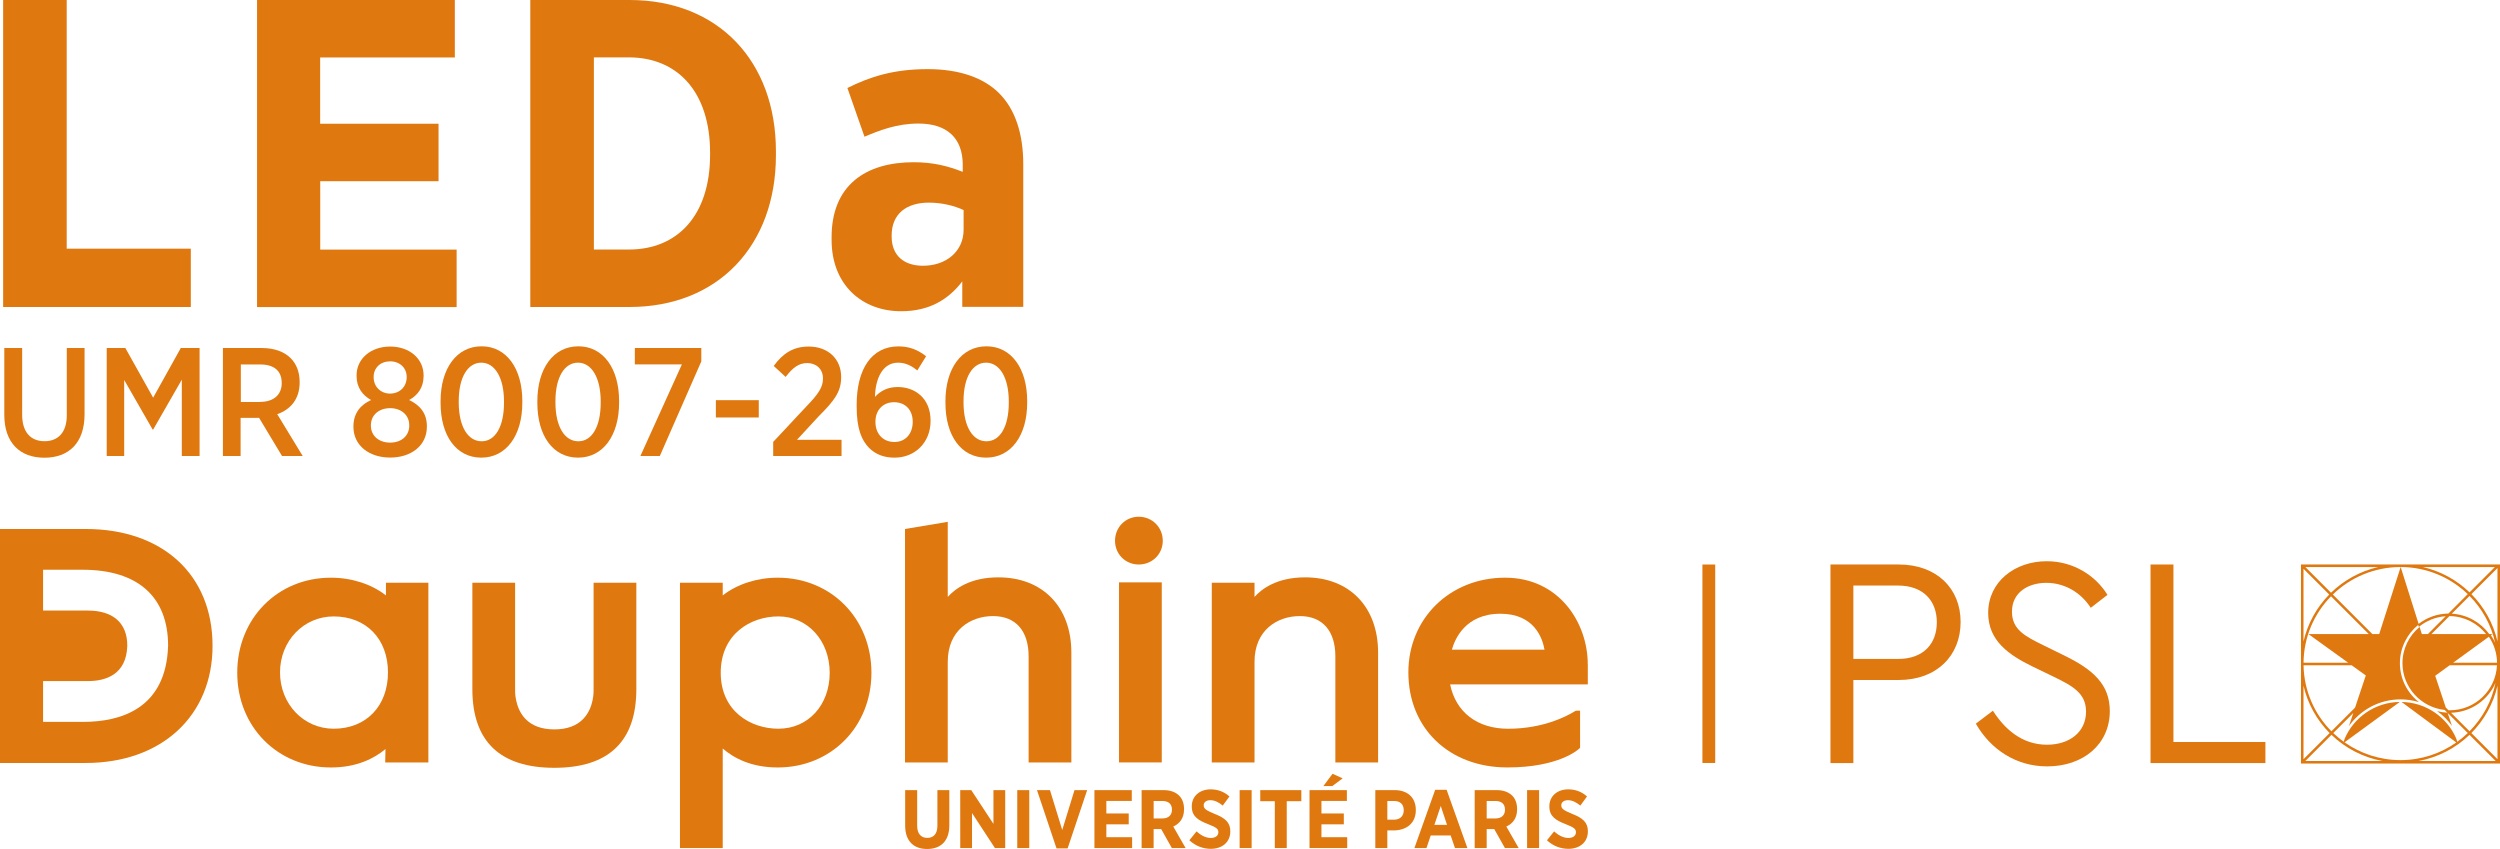 <?xml version="1.0" encoding="UTF-8" standalone="no"?>
<!-- Generator: Adobe Illustrator 23.0.2, SVG Export Plug-In . SVG Version: 6.00 Build 0)  -->

<svg
   xmlns:dc="http://purl.org/dc/elements/1.1/"
   xmlns:cc="http://creativecommons.org/ns#"
   xmlns:rdf="http://www.w3.org/1999/02/22-rdf-syntax-ns#"
   xmlns:svg="http://www.w3.org/2000/svg"
   xmlns="http://www.w3.org/2000/svg"
   xmlns:sodipodi="http://sodipodi.sourceforge.net/DTD/sodipodi-0.dtd"
   xmlns:inkscape="http://www.inkscape.org/namespaces/inkscape"
   version="1.1"
   id="Calque_1"
   x="0px"
   y="0px"
   viewBox="0 0 988.86 335.81"
   xml:space="preserve"
   sodipodi:docname="logo_LEDA_dauphine.svg"
   inkscape:version="0.92.5 (2060ec1f9f, 2020-04-08)"
   width="988.86"
   height="335.81"><defs
   id="defs83" /><sodipodi:namedview
   pagecolor="#ffffff"
   bordercolor="#666666"
   borderopacity="1"
   objecttolerance="10"
   gridtolerance="10"
   guidetolerance="10"
   inkscape:pageopacity="0"
   inkscape:pageshadow="2"
   inkscape:window-width="1920"
   inkscape:window-height="1176"
   id="namedview81"
   showgrid="false"
   inkscape:zoom="0.37517951"
   inkscape:cx="494.42999"
   inkscape:cy="65.740024"
   inkscape:window-x="1920"
   inkscape:window-y="0"
   inkscape:window-maximized="1"
   inkscape:current-layer="layer1"
   fit-margin-top="0"
   fit-margin-left="0"
   fit-margin-right="0"
   fit-margin-bottom="0" />
<style
   type="text/css"
   id="style2">
	.st0{fill:#e07810;}
</style>
<g
   id="g78"
   transform="translate(0,204.39)">
	<g
   id="g68">
		<g
   id="g34">
			<path
   class="st0"
   d="m 358.03,122.15 v -14.02 h 4.75 v 14.05 c 0,3.24 1.54,4.85 4,4.85 2.46,0 4,-1.57 4,-4.75 v -14.15 h 4.72 v 13.92 c 0,6.32 -3.47,9.37 -8.78,9.37 -5.28,0.01 -8.69,-3.08 -8.69,-9.27 z"
   id="path4"
   inkscape:connector-curvature="0"
   style="fill:#e07810" />
			<path
   class="st0"
   d="m 379.81,108.13 h 4.36 l 8.78,13.36 v -13.36 h 4.65 v 22.93 h -4.06 l -9.07,-13.86 v 13.86 h -4.65 z"
   id="path6"
   inkscape:connector-curvature="0"
   style="fill:#e07810" />
			<path
   class="st0"
   d="m 402.37,108.13 h 4.75 v 22.93 h -4.75 z"
   id="path8"
   inkscape:connector-curvature="0"
   style="fill:#e07810" />
			<path
   class="st0"
   d="m 410.17,108.13 h 5.14 l 4.85,15.79 4.85,-15.79 h 5.01 l -7.73,23.06 h -4.39 z"
   id="path10"
   inkscape:connector-curvature="0"
   style="fill:#e07810" />
			<path
   class="st0"
   d="m 432.89,108.13 h 14.78 v 4.29 h -10.06 v 4.95 h 8.85 v 4.29 h -8.85 v 5.11 h 10.19 v 4.29 h -14.91 z"
   id="path12"
   inkscape:connector-curvature="0"
   style="fill:#e07810" />
			<path
   class="st0"
   d="m 451.56,108.13 h 8.62 c 2.65,0 4.78,0.75 6.23,2.19 1.24,1.24 1.93,3.05 1.93,5.31 v 0.13 c 0,3.47 -1.74,5.67 -4.26,6.78 l 4.88,8.52 h -5.44 l -4.23,-7.53 h -2.98 v 7.53 h -4.75 z m 8.26,11.21 c 2.42,0 3.74,-1.38 3.74,-3.44 v -0.03 c 0,-2.29 -1.41,-3.44 -3.83,-3.44 h -3.41 v 6.91 c 0,0 3.5,0 3.5,0 z"
   id="path14"
   inkscape:connector-curvature="0"
   style="fill:#e07810" />
			<path
   class="st0"
   d="m 470.45,127.98 2.82,-3.51 c 1.54,1.34 3.41,2.59 5.7,2.59 1.83,0 2.95,-0.92 2.95,-2.26 v -0.03 c 0,-1.15 -0.66,-1.87 -3.93,-3.11 -4.06,-1.57 -6.59,-3.11 -6.59,-7.04 v -0.07 c 0,-4 3.08,-6.72 7.5,-6.72 2.69,0 5.31,0.92 7.4,2.82 l -2.65,3.6 c -1.44,-1.18 -3.11,-2.13 -4.88,-2.13 -1.64,0 -2.65,0.82 -2.65,2 v 0.03 c 0,1.31 0.79,1.93 4.36,3.41 4,1.57 6.16,3.28 6.16,6.85 v 0.07 c 0,4.26 -3.24,6.88 -7.7,6.88 -2.92,0 -5.96,-1.02 -8.49,-3.38 z"
   id="path16"
   inkscape:connector-curvature="0"
   style="fill:#e07810" />
			<path
   class="st0"
   d="m 490.33,108.13 h 4.75 v 22.93 h -4.75 z"
   id="path18"
   inkscape:connector-curvature="0"
   style="fill:#e07810" />
			<path
   class="st0"
   d="m 504.25,112.52 h -5.77 v -4.39 h 16.25 v 4.39 h -5.77 v 18.54 h -4.72 v -18.54 z"
   id="path20"
   inkscape:connector-curvature="0"
   style="fill:#e07810" />
			<path
   class="st0"
   d="m 517.97,108.13 h 14.78 v 4.29 h -10.06 v 4.95 h 8.85 v 4.29 h -8.85 v 5.11 h 10.19 v 4.29 h -14.91 z m 9.11,-6.45 4,1.8 -4.09,3.05 h -3.54 z"
   id="path22"
   inkscape:connector-curvature="0"
   style="fill:#e07810" />
			<path
   class="st0"
   d="m 544,108.13 h 7.63 c 5.14,0 8.39,2.98 8.39,7.86 v 0.06 c 0,5.27 -3.77,7.93 -8.58,8.03 h -2.69 v 6.98 H 544 Z m 7.41,11.7 c 2.46,0 3.83,-1.54 3.83,-3.67 v -0.03 c 0,-2.39 -1.37,-3.7 -3.9,-3.7 h -2.59 v 7.4 c 0,0 2.66,0 2.66,0 z"
   id="path24"
   inkscape:connector-curvature="0"
   style="fill:#e07810" />
			<path
   class="st0"
   d="m 567.68,108 h 4.52 l 8.22,23.06 h -4.91 l -1.7,-4.98 h -7.9 l -1.67,4.98 h -4.78 z m 4.69,13.89 -2.49,-7.47 -2.52,7.47 z"
   id="path26"
   inkscape:connector-curvature="0"
   style="fill:#e07810" />
			<path
   class="st0"
   d="m 583.3,108.13 h 8.62 c 2.65,0 4.78,0.75 6.23,2.19 1.24,1.24 1.93,3.05 1.93,5.31 v 0.13 c 0,3.47 -1.74,5.67 -4.26,6.78 l 4.88,8.52 h -5.44 l -4.23,-7.53 h -2.98 v 7.53 h -4.75 z m 8.26,11.21 c 2.42,0 3.73,-1.38 3.73,-3.44 v -0.03 c 0,-2.29 -1.41,-3.44 -3.83,-3.44 h -3.41 v 6.91 c 0,0 3.51,0 3.51,0 z"
   id="path28"
   inkscape:connector-curvature="0"
   style="fill:#e07810" />
			<path
   class="st0"
   d="m 604.03,108.13 h 4.75 v 22.93 h -4.75 z"
   id="path30"
   inkscape:connector-curvature="0"
   style="fill:#e07810" />
			<path
   class="st0"
   d="m 611.89,127.98 2.82,-3.51 c 1.54,1.34 3.41,2.59 5.7,2.59 1.83,0 2.95,-0.92 2.95,-2.26 v -0.03 c 0,-1.15 -0.66,-1.87 -3.93,-3.11 -4.06,-1.57 -6.59,-3.11 -6.59,-7.04 v -0.07 c 0,-4 3.08,-6.72 7.5,-6.72 2.69,0 5.31,0.92 7.4,2.82 l -2.65,3.6 c -1.44,-1.18 -3.11,-2.13 -4.88,-2.13 -1.64,0 -2.65,0.82 -2.65,2 v 0.03 c 0,1.31 0.79,1.93 4.36,3.41 4,1.57 6.16,3.28 6.16,6.85 v 0.07 c 0,4.26 -3.24,6.88 -7.7,6.88 -2.92,0 -5.97,-1.02 -8.49,-3.38 z"
   id="path32"
   inkscape:connector-curvature="0"
   style="fill:#e07810" />
		</g>
		<g
   id="g40">
			<path
   class="st0"
   d="m 733.09,27.22 v 29.03 h 17.67 c 10.11,0 15.34,-6.06 15.34,-14.52 0,-8.33 -5.23,-14.51 -15.34,-14.51 z m 42.42,14.39 c 0,13.33 -9.4,22.97 -24.52,22.97 h -17.9 v 32.85 h -9.06 V 18.89 h 26.96 c 15.12,0 24.52,9.52 24.52,22.72"
   id="path36"
   inkscape:connector-curvature="0"
   style="fill:#e07810" />
			<path
   class="st0"
   d="m 833.6,30.91 -6.62,5.11 c -4.07,-6.3 -10.58,-9.87 -17.56,-9.87 -7.09,0 -13.6,3.69 -13.6,11.43 0,7.14 5.34,9.76 12.33,13.21 l 8.48,4.16 c 11.16,5.47 17.89,11.31 17.89,21.9 0,13.21 -10.56,21.9 -24.75,21.9 -12.2,0 -22.31,-6.55 -28.24,-16.9 l 6.75,-5.12 c 4.64,7.26 11.5,13.45 21.38,13.45 9.06,0 15.46,-5.12 15.46,-13.09 0,-7.26 -5.24,-10.12 -12.8,-13.8 l -8.6,-4.16 c -8.94,-4.4 -17.31,-10 -17.31,-21.06 0,-12.49 10.69,-20.47 23.13,-20.47 10.46,-0.02 19.3,5.57 24.06,13.31"
   id="path38"
   inkscape:connector-curvature="0"
   style="fill:#e07810" />
		</g>
		<polygon
   class="st0"
   points="896.07,97.43 896.07,89.1 859.69,89.1 859.69,18.89 850.63,18.89 850.63,97.43 "
   id="polygon42"
   style="fill:#e07810" />
		<rect
   x="673.38"
   y="18.9"
   class="st0"
   width="5.06"
   height="78.5"
   id="rect44"
   style="fill:#e07810" />
		<g
   id="g66">
			<g
   id="g62">
				<path
   class="st0"
   d="m 152.66,31.13 c -5.62,-4.44 -13.52,-7.02 -21.75,-7.02 -21.13,0 -37.07,16.16 -37.07,37.6 0,21.36 15.94,37.47 37.07,37.47 10.2,0 17.13,-3.59 21.56,-7.28 l -0.1,5.29 h 17.07 V 26.1 h -16.78 z m -20.68,52.72 c -11.9,0 -21.22,-9.79 -21.22,-22.28 0,-12.42 9.32,-22.14 21.22,-22.14 12.85,0 21.48,8.9 21.48,22.14 0,13.33 -8.63,22.28 -21.48,22.28 z"
   id="path46"
   inkscape:connector-curvature="0"
   style="fill:#e07810" />
				<path
   class="st0"
   d="m 234.79,68.66 c 0,0.07 0.27,6.75 -4.05,11.27 -2.65,2.78 -6.51,4.19 -11.47,4.19 -4.95,0 -8.81,-1.4 -11.46,-4.17 -4.31,-4.5 -4.07,-11.22 -4.06,-11.35 V 26.1 h -16.91 v 42.1 c 0,20.64 10.91,31.11 32.43,31.11 21.52,0 32.43,-10.47 32.43,-31.11 V 26.1 h -16.91 z"
   id="path48"
   inkscape:connector-curvature="0"
   style="fill:#e07810" />
				<path
   class="st0"
   d="m 307.62,24.11 c -8.23,0 -16.13,2.59 -21.75,7.02 V 26.1 h -16.91 v 104.97 h 16.91 V 91.68 c 4.37,3.8 11.3,7.5 21.75,7.5 21.13,0 37.07,-16.11 37.07,-37.47 0,-21.44 -15.94,-37.6 -37.07,-37.6 z m 0.27,59.74 c -10.99,0 -22.81,-6.93 -22.81,-22.14 0,-15.31 11.82,-22.28 22.81,-22.28 11.57,0 20.29,9.58 20.29,22.28 0,12.83 -8.54,22.14 -20.29,22.14 z"
   id="path50"
   inkscape:connector-curvature="0"
   style="fill:#e07810" />
				<path
   class="st0"
   d="m 394.91,23.98 c -11.02,0 -17.04,4.41 -20.03,7.74 V 2.02 l -16.91,2.82 v 92.35 h 16.91 V 57.34 c 0,-12.46 8.99,-18.04 17.91,-18.04 8.94,0 14.07,5.8 14.07,15.92 v 41.97 h 16.91 V 53.76 c 0,-18.09 -11.33,-29.78 -28.86,-29.78 z"
   id="path52"
   inkscape:connector-curvature="0"
   style="fill:#e07810" />
				<path
   class="st0"
   d="m 450.42,0 c -5.26,0 -9.38,4.18 -9.38,9.52 0,5.26 4.12,9.38 9.38,9.38 5.34,0 9.51,-4.12 9.51,-9.38 0,-5.34 -4.18,-9.52 -9.51,-9.52 z"
   id="path54"
   inkscape:connector-curvature="0"
   style="fill:#e07810" />
				<rect
   x="442.62"
   y="25.96"
   class="st0"
   width="16.91"
   height="71.22"
   id="rect56"
   style="fill:#e07810" />
				<path
   class="st0"
   d="m 516.25,23.98 c -11.02,0 -17.05,4.41 -20.03,7.74 V 26.1 h -16.91 v 71.09 h 16.91 V 57.34 c 0,-12.46 8.99,-18.04 17.91,-18.04 8.94,0 14.06,5.8 14.06,15.92 V 97.19 H 545.1 V 53.76 c 0,-18.09 -11.32,-29.78 -28.85,-29.78 z"
   id="path58"
   inkscape:connector-curvature="0"
   style="fill:#e07810" />
				<path
   class="st0"
   d="m 628.03,58.4 c 0,-16.62 -11.46,-34.29 -32.7,-34.29 -21.81,0 -38.26,16.11 -38.26,37.46 0,22.14 16.11,37.6 39.19,37.6 20.29,0 28,-7.08 28.32,-7.38 l 0.41,-0.39 V 76.7 h -1.3 c -0.38,0 -0.6,0.14 -0.91,0.33 -3.36,2.05 -12.63,6.83 -26.24,6.83 -12.21,0 -20.69,-6.52 -22.95,-17.53 h 54.46 V 58.4 Z M 593.47,38.37 c 13.34,0 16.64,9.56 17.45,14.22 h -36.63 c 1.07,-3.94 5.18,-14.22 19.18,-14.22 z"
   id="path60"
   inkscape:connector-curvature="0"
   style="fill:#e07810" />
			</g>
			<path
   class="st0"
   d="M 33.89,4.85 H 0 V 97.4 H 33.89 C 63.9,97.4 84.07,78.78 84.07,51.06 84.07,22.99 64.37,4.85 33.89,4.85 Z m -1.06,76.3 H 17.04 V 65.01 h 17.7 c 6.92,0 15.25,-2.42 15.61,-13.97 0,-8.98 -5.56,-13.93 -15.67,-13.93 H 17.04 V 20.97 h 15.65 c 21.8,0 33.8,10.69 33.8,30.05 -0.76,24.9 -18.72,30.13 -33.66,30.13 z"
   id="path64"
   inkscape:connector-curvature="0"
   style="fill:#e07810" />
		</g>
	</g>
	<g
   id="g76">
		<g
   id="g74">
			<path
   class="st0"
   d="m 984.67,47.31 c -0.03,-0.04 -0.06,-0.08 -0.09,-0.12 0.04,0.04 0.07,0.08 0.09,0.12 l -0.19,0.14 z"
   id="path70"
   inkscape:connector-curvature="0"
   style="fill:#e07810" />
			<path
   class="st0"
   d="m 910.14,18.89 v 39.19 c 0,0 0,0 0,0.01 0,0 0,0 0,0.01 v 39.52 h 78.72 V 18.89 Z m 76.69,1.01 -10.01,10.01 c -5.06,-4.86 -11.41,-8.39 -18.49,-10.01 0,0 28.5,0 28.5,0 z m -17.85,56.66 c -0.17,0 -0.33,-0.02 -0.49,-0.02 l -1.07,-1.07 -4.19,-12.56 5.71,-4.15 h 18.72 c -0.44,9.88 -8.64,17.8 -18.68,17.8 z m 18.11,-10.88 c -1.5,7.39 -5.16,14 -10.28,19.18 l -7.32,-7.32 c 7.89,-0.21 14.64,-5.03 17.6,-11.86 z m -25.35,-19.28 7.1,-7.1 c 5.88,0.05 11.11,2.82 14.51,7.1 z m 8.58,11.35 14.04,-10.21 v 0 l 0.1,-0.07 c 2.01,2.94 3.19,6.47 3.23,10.28 z m 14.27,-10.56 c 0.03,0.04 0.06,0.08 0.09,0.12 l -0.19,0.14 0.19,-0.14 c -0.03,-0.04 -0.06,-0.08 -0.09,-0.12 z m 0.68,-0.31 -0.59,0.43 c -0.21,-0.3 -0.43,-0.59 -0.65,-0.88 l -0.01,-0.01 c 0.22,0.29 0.45,0.59 0.66,0.89 l 0.59,-0.43 0.66,-0.48 h -1.02 -0.32 c -3.38,-4.62 -8.73,-7.7 -14.81,-8.05 l 7.03,-7.03 c 4.98,5.04 8.57,11.43 10.14,18.58 -0.47,-1.06 -1.03,-2.07 -1.68,-3.02 z m -9.16,-16.27 -7.68,7.69 c -4.42,0.05 -8.49,1.58 -11.76,4.08 l -7.1,-22.49 c 10.3,0.02 19.66,4.11 26.54,10.72 z M 949.56,19.9 941.08,46.41 h -2.71 L 922.73,30.77 c 6.92,-6.72 16.36,-10.87 26.77,-10.87 0.02,0 0.04,0 0.06,0 z m -36.49,26.5 15.73,11.34 h -17.65 c 0.09,-10.2 4.22,-19.46 10.87,-26.27 l 14.92,14.93 z m 22.71,16.38 -4.25,12.73 -9.35,9.35 C 915.5,78.11 911.33,68.91 911.15,58.75 h 19.03 z m 4.9,-42.88 c -7.16,1.64 -13.57,5.22 -18.66,10.16 L 911.86,19.9 Z m -29.54,0.7 10.17,10.17 c -4.95,5.06 -8.53,11.44 -10.17,18.56 z m 0,46.24 c 1.66,7.19 5.3,13.64 10.33,18.73 L 911.14,95.9 Z m 0.72,29.77 10.34,-10.34 c 5.44,5.23 12.39,8.91 20.12,10.34 z m 15.5,-7.38 21.86,-15.97 c -9.78,0.11 -18.17,6.08 -21.79,14.54 l -0.4,1.2 c -1.45,-1.05 -2.83,-2.2 -4.12,-3.44 l 7.92,-7.92 -1.73,5.18 c 4.52,-6.39 11.98,-10.58 20.41,-10.58 2.54,0 4.98,0.38 7.29,1.09 -4.58,-3.6 -7.53,-9.16 -7.53,-15.4 0,-6.1 2.82,-11.53 7.22,-15.14 l 0.12,0.38 v 0 l 0.13,0.42 c 2.93,-2.42 6.62,-3.96 10.65,-4.24 l -7.05,7.05 h -2.4 l -0.88,-2.81 c -4.14,3.42 -6.78,8.58 -6.78,14.33 0,9.59 7.33,17.49 16.7,18.5 l 1.09,1.09 c -1.39,-0.07 -2.75,-0.27 -4.05,-0.61 2.26,1.61 4.24,3.58 5.85,5.84 l -1.71,-5.12 -0.01,-0.03 7.97,7.97 c -1.3,1.25 -2.69,2.4 -4.15,3.46 l -0.48,-1.44 C 967.84,79.27 959.57,73.43 949.93,73.27 l 21.65,16.02 c -6.24,4.39 -13.85,6.98 -22.05,6.98 -8.28,0 -15.91,-2.62 -22.17,-7.04 z m 29.32,7.38 c 7.73,-1.43 14.68,-5.11 20.12,-10.34 l 10.34,10.34 z M 987.86,95.9 977.53,85.56 c 5.03,-5.09 8.68,-11.53 10.33,-18.73 z m 0,-46.58 c -1.66,-7.19 -5.3,-13.63 -10.32,-18.71 l 10.32,-10.32 z"
   id="path72"
   inkscape:connector-curvature="0"
   style="fill:#e07810" />
		</g>
	</g>
</g>
<g
   inkscape:groupmode="layer"
   id="layer1"
   inkscape:label="Layer 1"
   transform="translate(0,204.39)"><g
     id="g155"
     transform="matrix(3.097,0,0,3.097,-6.906,-217.894)"><g
       id="g100">
	<g
   id="g98">
		<path
   id="path90"
   d="m 2.63,4.36 h 8.12 V 36.12 H 26.6 v 7.45 H 2.63 Z"
   class="st0"
   inkscape:connector-curvature="0"
   style="fill:#e07810" />
		<path
   id="path92"
   d="m 35.06,4.36 h 25.26 v 7.34 h -17.2 v 8.46 H 58.24 V 27.5 H 43.13 v 8.74 h 17.42 v 7.34 H 35.06 Z"
   class="st0"
   inkscape:connector-curvature="0"
   style="fill:#e07810" />
		<path
   id="path94"
   d="m 69.96,4.36 h 12.66 c 11.37,0 18.71,7.84 18.71,19.33 v 0.5 c 0,11.48 -7.34,19.38 -18.71,19.38 H 69.96 Z m 8.12,7.34 v 24.53 h 4.48 c 6.16,0 10.36,-4.31 10.36,-12.1 v -0.28 c 0,-7.79 -4.2,-12.16 -10.36,-12.16 h -4.48 z"
   class="st0"
   inkscape:connector-curvature="0"
   style="fill:#e07810" />
		<path
   id="path96"
   d="m 108.44,35 v -0.34 c 0,-6.61 4.31,-9.58 10.48,-9.58 2.52,0 4.42,0.5 6.27,1.23 v -0.9 c 0,-3.47 -2.07,-5.27 -5.66,-5.27 -2.8,0 -5.04,0.9 -6.89,1.68 l -2.18,-6.22 c 2.91,-1.46 5.94,-2.41 10.25,-2.41 4.09,0 7.17,1.12 9.13,3.08 2.07,2.07 3.08,5.21 3.08,9.07 v 18.21 h -7.79 V 40.3 c -1.79,2.35 -4.26,3.81 -7.79,3.81 -4.92,0.02 -8.9,-3.29 -8.9,-9.11 z m 16.86,-1.29 v -2.52 c -1.18,-0.56 -2.8,-0.95 -4.43,-0.95 -2.91,0 -4.76,1.46 -4.76,4.2 v 0.11 c 0,2.46 1.57,3.7 3.86,3.75 3.09,0.06 5.33,-1.84 5.33,-4.59 z"
   class="st0"
   inkscape:connector-curvature="0"
   style="fill:#e07810" />
	</g>
</g><g
       id="g126">
	<g
   id="g124">
		<path
   id="path102"
   d="m 2.78,57.34 v -8.53 h 2.28 v 8.51 c 0,2.23 1.08,3.39 2.86,3.39 1.73,0 2.84,-1.12 2.84,-3.31 v -8.59 h 2.27 v 8.45 c 0,3.7 -2.03,5.56 -5.14,5.56 -3.08,0 -5.11,-1.87 -5.11,-5.48 z"
   class="st0"
   inkscape:connector-curvature="0"
   style="fill:#e07810" />
		<path
   id="path104"
   d="m 15.86,48.81 h 2.38 l 3.55,6.34 3.53,-6.34 h 2.4 V 62.6 h -2.27 v -9.75 l -3.66,6.38 h -0.06 l -3.64,-6.34 v 9.71 h -2.23 z"
   class="st0"
   inkscape:connector-curvature="0"
   style="fill:#e07810" />
		<path
   id="path106"
   d="m 30.7,48.81 h 4.98 c 1.58,0 2.86,0.47 3.68,1.3 0.73,0.73 1.14,1.77 1.14,3.03 v 0.08 c 0,2.13 -1.18,3.45 -2.86,4.04 l 3.25,5.34 h -2.64 l -2.94,-4.89 c -0.04,0.02 -0.1,0.02 -0.14,0.02 H 32.96 V 62.6 H 30.7 Z m 4.75,6.88 c 1.77,0 2.76,-0.95 2.76,-2.38 v -0.04 c 0,-1.56 -1,-2.36 -2.72,-2.36 h -2.5 v 4.79 h 2.46 z"
   class="st0"
   inkscape:connector-curvature="0"
   style="fill:#e07810" />
		<path
   id="path108"
   d="m 47.37,58.88 v -0.06 c 0,-1.69 0.91,-2.76 2.25,-3.37 -1.06,-0.59 -1.85,-1.58 -1.85,-3.07 V 52.3 c 0,-2.13 1.83,-3.68 4.29,-3.68 2.46,0 4.27,1.54 4.27,3.68 v 0.08 c 0,1.5 -0.77,2.48 -1.85,3.07 1.34,0.63 2.27,1.65 2.27,3.33 v 0.08 c 0,2.42 -2.01,3.94 -4.69,3.94 -2.7,0 -4.69,-1.56 -4.69,-3.92 z m 7.13,-0.16 v -0.04 c 0,-1.34 -1.06,-2.19 -2.44,-2.19 -1.4,0 -2.46,0.85 -2.46,2.19 v 0.04 c 0,1.26 0.97,2.17 2.46,2.17 1.49,0 2.44,-0.91 2.44,-2.17 z M 54.17,52.53 V 52.5 c 0,-1.16 -0.89,-1.99 -2.11,-1.99 -1.22,0 -2.11,0.81 -2.11,1.99 v 0.04 c 0,1.22 0.91,2.09 2.11,2.09 1.2,-0.01 2.11,-0.85 2.11,-2.1 z"
   class="st0"
   inkscape:connector-curvature="0"
   style="fill:#e07810" />
		<path
   id="path110"
   d="M 58.5,55.82 V 55.6 c 0,-4.18 2.05,-7.01 5.24,-7.01 3.15,0 5.2,2.8 5.2,6.99 v 0.22 c 0,4.18 -2.05,7.01 -5.24,7.01 -3.19,0 -5.2,-2.79 -5.2,-6.99 z m 8.1,-0.02 v -0.16 c 0,-3.07 -1.18,-4.96 -2.9,-4.96 -1.72,0 -2.88,1.85 -2.88,4.92 v 0.16 c 0,3.09 1.18,4.96 2.92,4.96 1.72,0.01 2.86,-1.84 2.86,-4.92 z"
   class="st0"
   inkscape:connector-curvature="0"
   style="fill:#e07810" />
		<path
   id="path112"
   d="M 70.86,55.82 V 55.6 c 0,-4.18 2.05,-7.01 5.24,-7.01 3.15,0 5.2,2.8 5.2,6.99 v 0.22 c 0,4.18 -2.05,7.01 -5.24,7.01 -3.19,0 -5.2,-2.79 -5.2,-6.99 z m 8.09,-0.02 v -0.16 c 0,-3.07 -1.18,-4.96 -2.9,-4.96 -1.72,0 -2.88,1.85 -2.88,4.92 v 0.16 c 0,3.09 1.18,4.96 2.92,4.96 1.72,0.01 2.86,-1.84 2.86,-4.92 z"
   class="st0"
   inkscape:connector-curvature="0"
   style="fill:#e07810" />
		<path
   id="path114"
   d="m 89.32,50.9 h -6.01 v -2.09 h 8.49 v 1.71 L 86.5,62.6 h -2.48 z"
   class="st0"
   inkscape:connector-curvature="0"
   style="fill:#e07810" />
		<path
   id="path116"
   d="m 93.66,55.47 h 5.48 v 2.21 h -5.48 z"
   class="st0"
   inkscape:connector-curvature="0"
   style="fill:#e07810" />
		<path
   id="path118"
   d="m 100.99,60.79 4.22,-4.51 c 1.56,-1.62 2.13,-2.46 2.13,-3.58 0,-1.24 -0.89,-1.97 -2.01,-1.97 -1.08,0 -1.85,0.59 -2.76,1.77 l -1.52,-1.4 c 1.14,-1.58 2.48,-2.48 4.47,-2.48 2.4,0 4.14,1.52 4.14,3.88 v 0.04 c 0,1.87 -0.87,2.99 -2.88,5 l -2.76,2.99 h 5.69 v 2.07 h -8.73 v -1.81 z"
   class="st0"
   inkscape:connector-curvature="0"
   style="fill:#e07810" />
		<path
   id="path120"
   d="m 113.24,61.58 c -0.98,-1 -1.6,-2.46 -1.6,-5.34 V 56.1 c 0,-4.65 1.93,-7.5 5.34,-7.5 1.42,0 2.48,0.45 3.53,1.26 l -1.12,1.81 c -0.69,-0.55 -1.46,-0.99 -2.46,-0.99 -1.99,0 -2.9,2.05 -2.95,4.37 0.71,-0.77 1.63,-1.26 2.9,-1.26 2.25,0 4.2,1.46 4.2,4.29 v 0.04 c 0,2.78 -2.01,4.69 -4.59,4.69 -1.4,0.01 -2.46,-0.45 -3.25,-1.23 z m 5.56,-3.33 v -0.04 c 0,-1.5 -0.95,-2.48 -2.38,-2.48 -1.43,0 -2.38,1.02 -2.38,2.48 v 0.04 c 0,1.5 0.95,2.56 2.42,2.56 1.45,0 2.34,-1.09 2.34,-2.56 z"
   class="st0"
   inkscape:connector-curvature="0"
   style="fill:#e07810" />
		<path
   id="path122"
   d="M 122.98,55.82 V 55.6 c 0,-4.18 2.05,-7.01 5.24,-7.01 3.15,0 5.2,2.8 5.2,6.99 v 0.22 c 0,4.18 -2.05,7.01 -5.24,7.01 -3.19,0 -5.2,-2.79 -5.2,-6.99 z m 8.09,-0.02 v -0.16 c 0,-3.07 -1.18,-4.96 -2.9,-4.96 -1.72,0 -2.88,1.85 -2.88,4.92 v 0.16 c 0,3.09 1.18,4.96 2.92,4.96 1.72,0.01 2.86,-1.84 2.86,-4.92 z"
   class="st0"
   inkscape:connector-curvature="0"
   style="fill:#e07810" />
	</g>
</g></g></g><style
   id="style88"
   type="text/css">
	.st0{fill:#e07810;}
</style></svg>